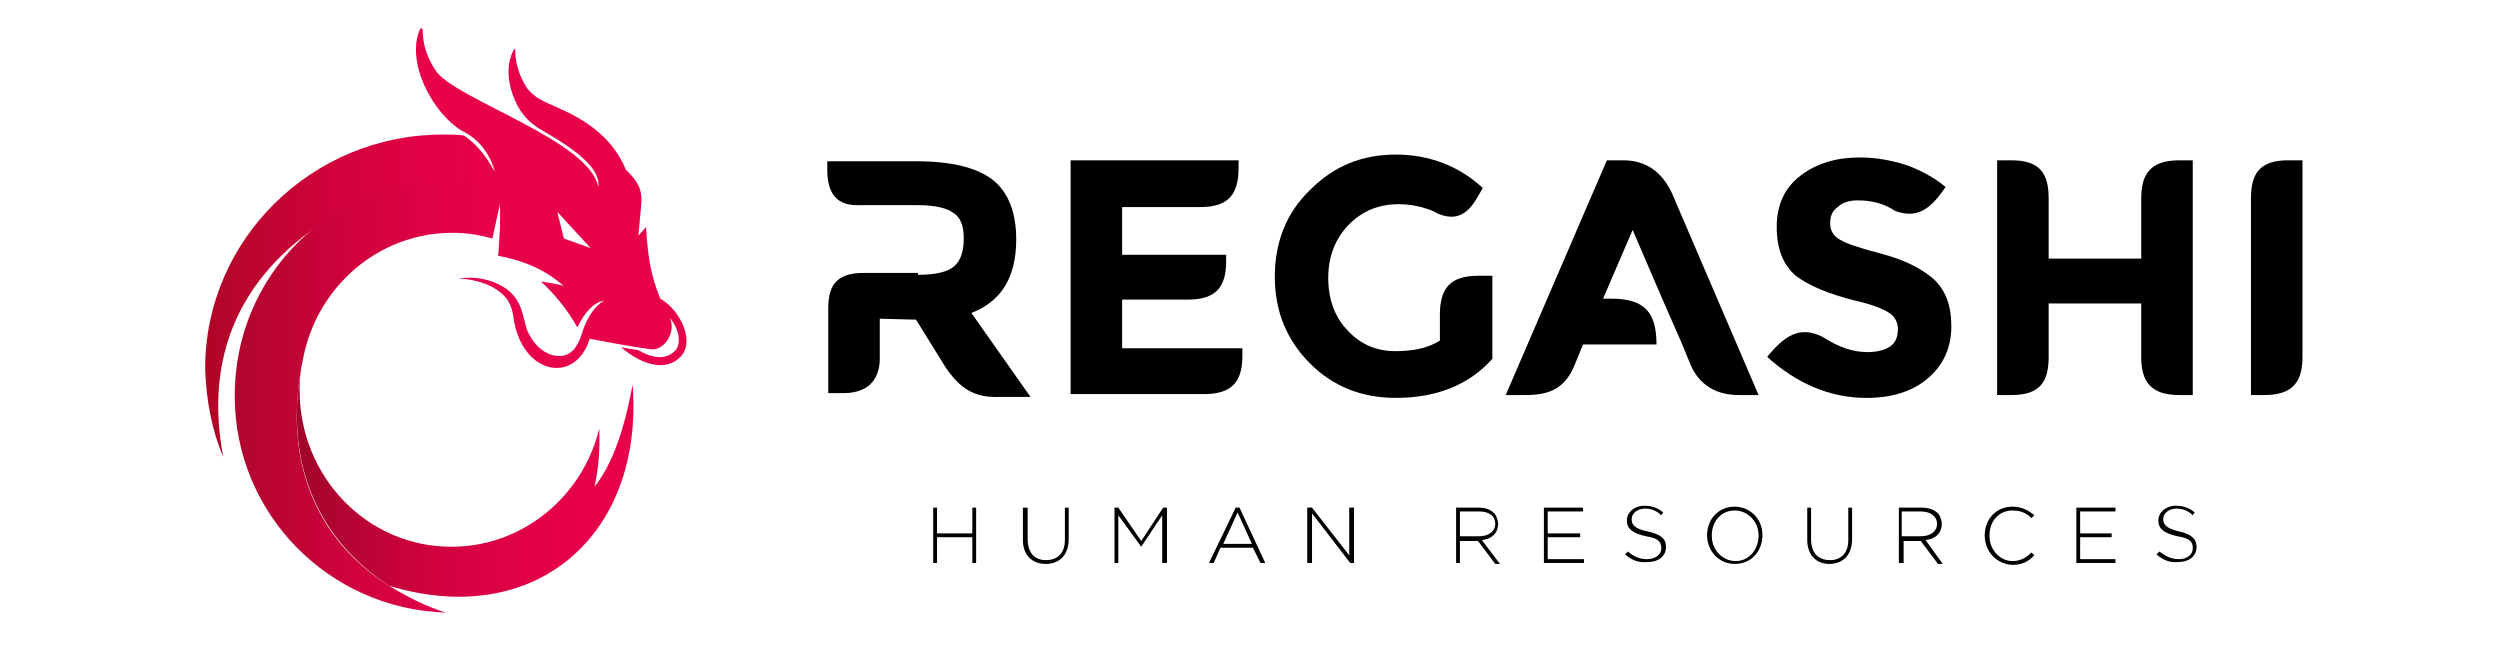 <?xml version="1.0" encoding="utf-8"?>
<!-- Generator: Adobe Illustrator 22.1.0, SVG Export Plug-In . SVG Version: 6.00 Build 0)  -->
<svg version="1.1" id="Layer_1" xmlns="http://www.w3.org/2000/svg" xmlns:xlink="http://www.w3.org/1999/xlink" x="0px" y="0px"
	 viewBox="0 0 262 68" style="enable-background:new 0 0 262 68;" xml:space="preserve">
<style type="text/css">
	.st0{fill-rule:evenodd;clip-rule:evenodd;fill:url(#SVGID_1_);}
	.st1{fill-rule:evenodd;clip-rule:evenodd;fill:url(#SVGID_2_);}
	.st2{fill-rule:evenodd;clip-rule:evenodd;fill:url(#SVGID_3_);}
	.st3{fill-rule:evenodd;clip-rule:evenodd;fill:#E9004B;}
</style>
<g>
	<linearGradient id="SVGID_1_" gradientUnits="userSpaceOnUse" x1="31.065" y1="50.041" x2="66.363" y2="50.041">
		<stop  offset="0" style="stop-color:#A00529"/>
		<stop  offset="8.503509e-02" style="stop-color:#AC042F"/>
		<stop  offset="0.303" style="stop-color:#C7023B"/>
		<stop  offset="0.527" style="stop-color:#DA0144"/>
		<stop  offset="0.756" style="stop-color:#E50049"/>
		<stop  offset="1" style="stop-color:#E9004B"/>
	</linearGradient>
	<path class="st0" d="M62.3,51c0.4-1.7,0.6-3.9,0.5-6.1c-1.7,7.1-8,12.4-15.5,12.4c-8.8,0-15.9-7.3-15.9-16.4c0-1.2,0.1-2.3,0.4-3.5
		c-2.3,10.6,1.3,19,9,24C56,66,67.5,56.2,66.3,40.3C65.4,45.2,64.1,48.8,62.3,51L62.3,51z"/>
	<linearGradient id="SVGID_2_" gradientUnits="userSpaceOnUse" x1="24.564" y1="41.537" x2="53.712" y2="41.537">
		<stop  offset="0" style="stop-color:#AF052C"/>
		<stop  offset="6.255168e-02" style="stop-color:#B5052F"/>
		<stop  offset="0.437" style="stop-color:#D1023E"/>
		<stop  offset="0.762" style="stop-color:#E30148"/>
		<stop  offset="1" style="stop-color:#E9004B"/>
	</linearGradient>
	<path class="st1" d="M40.8,61.4c-7.8-4.9-11.3-13.4-9-24c1.5-7.4,7.9-13,15.6-13c1.5,0,2.8,0.2,4.2,0.6l0.9-4.1l1.3-1.2
		c-2-0.6-4.1-0.9-6.4-0.9c-4.4,0-8.5,1.2-12.1,3.4c-6.5,4-10.7,11.1-10.7,19.3c0,12.3,9.8,22.3,22.1,22.7
		C44.5,63.5,42.6,62.5,40.8,61.4L40.8,61.4z"/>
	<linearGradient id="SVGID_3_" gradientUnits="userSpaceOnUse" x1="21.576" y1="31.027" x2="52.245" y2="31.027">
		<stop  offset="0" style="stop-color:#AF0526"/>
		<stop  offset="6.255168e-02" style="stop-color:#B5052A"/>
		<stop  offset="0.437" style="stop-color:#D1023C"/>
		<stop  offset="0.762" style="stop-color:#E30147"/>
		<stop  offset="1" style="stop-color:#E9004B"/>
	</linearGradient>
	<path class="st2" d="M23.4,47.9c-2-10.5,1.6-19.4,11.9-25.5c0.5-0.3,1-0.6,1.5-0.9C40,19.9,43.6,19,47.4,19c1.7,0,3.3,0.2,4.9,0.5
		L52.1,18l-0.3-0.1c-1-1.8-2.1-3-3.2-3.7c-0.7-0.1-1.4-0.1-2.2-0.1c-13.7,0-24.9,11-24.9,24.5C21.6,41.9,22.2,45.1,23.4,47.9
		L23.4,47.9z"/>
	<path class="st3" d="M59.1,30c-2-1.8-4.3-2.7-6.9-3.2c0.1-0.7,0.1-1.8,0.2-2.9c0.1-3.8-0.1-8.3-4-10.2c-3-1.8-5.9-7.1-4.4-10.6
		c0.1-0.2,0.3-0.2,0.3,0.1c0,1.5,0.5,3,1.5,4.4c2.5,3,16,7.2,16.9,12c0.3-2-2.6-4-5.3-5.6c-1.4-0.8-2.2-1.3-3.1-2.8
		c-1.1-2.1-1.3-4.1-0.6-5.7C53.9,5,54,5.1,54,5.3c0,1.3,0.4,2.6,1.2,3.9c0.9,1.1,1.5,1.3,3.5,2.2c3.4,1.5,5.7,3.5,6.9,6.4
		c1.6,1.5,1.7,2.5,1.6,3.7l-0.3,3.2l0.8-0.9c0.2,3.1,0.5,5.1,1.5,7.5c2.1,1.2,3.6,4.4,2.2,6c-1.8,2-4.7,0.5-6.3-0.9l1.8,0.3
		c1.2,0.7,2.8,1.2,3.9,0c0.6-0.7,0.4-2.2-0.6-3.4c0.7,1.5-0.6,3.5-2,3.3c-2.2-0.3-4.3-0.7-6.4-1.1l-0.1,0.3
		c-1.6,4.5-7.1,3.4-7.9-2.6c-0.1-0.8-0.4-1.5-0.7-1.9c-1.7-2.1-5-2.1-5-2.1c2.1-0.4,5,0.4,6.1,2.3c0.5,0.8,0.6,1.6,0.8,2.2
		c0.1,0.6,0.3,1.1,0.6,1.6c1,1.7,2.4,2.1,3.3,2c0.8-0.1,1.6-0.7,2.1-2.4l0,0c0.5-1.6,1.3-2.8,2.3-3.4c-1.1,0.2-2,1.2-2.8,2.8
		c-1-1.8-2.3-3.4-3.8-4.8C57.9,29.7,58.7,29.8,59.1,30L59.1,30z M65.6,17.8 M61.9,26l-3.5-3.8l0.7,2.8L61.9,26L61.9,26z"/>
</g>
<g>
	<path d="M239.8,16.8h1.5v20.6c0,2.6-1,4-4,4h-1.4V20.8C235.9,18.2,236.8,16.8,239.8,16.8L239.8,16.8z"/>
	<path d="M228.4,16.8h1.4v24.6h-1.4c-3,0-4-1.4-4-4v-5.6h-9.7v5.6c0,2.6-0.9,4-3.9,4h-1.5V16.8h1.5c3,0,3.9,1.4,3.9,4v6.3h9.7v-6.3
		C224.4,18.2,225.4,16.8,228.4,16.8L228.4,16.8z"/>
	<path d="M194.7,21c-0.9,0-1.6,0.2-2.1,0.7c-0.6,0.4-0.8,1-0.8,1.7c0,0.7,0.3,1.3,1,1.7c0.6,0.4,2.1,0.9,4.4,1.5
		c2.3,0.6,4.1,1.5,5.4,2.6c1.3,1.2,1.9,2.8,1.9,5c0,2.2-0.8,4-2.4,5.4c-1.6,1.4-3.8,2.1-6.5,2.1c-3.8,0-7.3-1.5-10.4-4.3
		c1.8-2.2,3.4-3.3,5.8-2.1c1.7,1.1,3.2,1.6,4.7,1.6c1,0,1.8-0.2,2.4-0.6c0.6-0.4,0.8-1.1,0.8-1.8c0-0.7-0.3-1.3-0.9-1.7
		c-0.6-0.4-1.8-0.9-3.6-1.3c-2.8-0.7-4.9-1.6-6.2-2.6c-1.3-1.1-2-2.8-2-5.1c0-2.3,0.8-4.1,2.5-5.4c1.7-1.3,3.8-1.9,6.2-1.9
		c1.7,0,3.3,0.3,4.9,0.8c1.6,0.6,2.9,1.3,4.1,2.3c-1.5,2.2-2.9,3.4-5.3,2.5C197.4,21.3,196.1,21,194.7,21L194.7,21z"/>
	<path d="M171.1,24.1l-3.1,7.2h0.9c3.6,0,4.7,1.6,4.7,4.8h-7.7l-0.9,2.2c-1,2.4-2.6,3.1-5.1,3.1h-2.1l10.6-24.6h1.7
		c2.3,0,4,1.1,5.1,3.4l9.1,21.2h-2.1c-2.4,0-4.1-1.1-5-3.1l-0.9-2.2l-2.1-4.8L171.1,24.1z"/>
	<path d="M154.9,28.9h1.5v8.7c-2.4,2.7-5.8,4.1-10.1,4.1c-3.6,0-6.6-1.2-9-3.6c-2.4-2.4-3.7-5.4-3.7-9.1c0-3.6,1.2-6.7,3.7-9.1
		c2.5-2.5,5.4-3.7,9-3.7c3.5,0,6.6,1.2,9.1,3.5c-0.9,1.5-1.9,4-4.9,2.6c-0.3-0.2-0.6-0.3-0.9-0.4c-0.9-0.3-1.9-0.5-3-0.5
		c-2.1,0-3.8,0.7-5.2,2.1c-1.4,1.4-2.2,3.3-2.2,5.6c0,2.3,0.7,4.2,2.1,5.6c1.3,1.4,3,2.1,4.9,2.1s3.4-0.3,4.7-1.1v-2.7
		C150.9,30.3,151.9,28.9,154.9,28.9L154.9,28.9z"/>
	<path d="M129.8,16.8v0.8c0,2.7-1,4.1-4,4.1h-8.2v5h10.9v0.7c0,2.6-1,4-4,4h-6.9v5.1h12.6v0.8c0,2.6-1,4-4,4h-14V16.8H129.8z"/>
	<path d="M96.2,28.8c1.9,0,3.1-0.3,3.8-0.9c0.7-0.6,1-1.6,1-2.9c0-1.3-0.3-2.2-1.1-2.7c-0.7-0.5-1.9-0.8-3.7-0.8h-4.1h-2
		c-2.3,0.1-3.4-1.1-3.4-3.7v-0.9H96c3.8,0,6.5,0.7,8.1,2c1.6,1.3,2.4,3.4,2.4,6.2c0,4-1.6,6.5-4.7,7.7l6.2,8.8h-3.3
		c-2.6,0.1-4.1-0.9-5.6-3.1L96,33.5l-3.8-0.1v4.2c0,1.7-0.8,3.6-3.8,3.6h-1.6c0-2.6,0-6.1,0-8.8c0-2.2,0.6-3.8,3.7-3.8H96.2z"/>
	<polygon points="97.8,53.2 98.2,53.2 98.2,55.9 101.9,55.9 101.9,53.2 102.3,53.2 102.3,59 101.9,59 101.9,56.3 98.2,56.3 98.2,59 
		97.8,59 	"/>
	<path d="M107.2,56.6v-3.4h0.5v3.3c0,1.4,0.7,2.2,1.9,2.2c1.2,0,2-0.7,2-2.1v-3.4h0.4v3.3c0,1.7-1,2.6-2.4,2.6
		C108.2,59.1,107.2,58.2,107.2,56.6L107.2,56.6z"/>
	<polygon points="116.8,53.2 117.2,53.2 119.6,56.7 121.9,53.2 122.3,53.2 122.3,59 121.8,59 121.8,54 119.6,57.3 119.6,57.3 
		117.2,54 117.2,59 116.8,59 	"/>
	<path d="M129.5,53.2h0.4l2.7,5.8h-0.5l-0.8-1.6h-3.4l-0.7,1.6h-0.5L129.5,53.2z M131.2,57L131.2,57l-1.5-3.3l-1.5,3.3H131.2z"/>
	<polygon points="137,53.2 137.5,53.2 141.4,58.2 141.4,53.2 141.9,53.2 141.9,59 141.5,59 137.5,53.8 137.5,59 137,59 	"/>
	<path d="M152.6,53.2h2.4c0.7,0,1.2,0.2,1.6,0.6c0.2,0.2,0.4,0.7,0.4,1.1l0,0c0,1-0.7,1.6-1.7,1.7l1.9,2.5h-0.5l-1.8-2.4h-0.1H153
		V59h-0.4V53.2z M155,56.2L155,56.2c1,0,1.7-0.5,1.7-1.3l0,0c0-0.8-0.6-1.3-1.7-1.3h-2v2.6H155z"/>
	<polygon points="161.8,53.2 165.9,53.2 165.9,53.6 162.2,53.6 162.2,55.9 165.6,55.9 165.6,56.3 162.2,56.3 162.2,58.6 166,58.6 
		166,59 161.8,59 	"/>
	<path d="M170.3,58.1l0.3-0.3c0.6,0.5,1.2,0.8,2,0.8c0.9,0,1.5-0.5,1.5-1.1v-0.1c0-0.6-0.3-1-1.6-1.2c-1.4-0.3-2-0.8-2-1.6v-0.1
		c0-0.8,0.8-1.5,1.8-1.5c0.8,0,1.4,0.2,2,0.7l-0.2,0.3c-0.5-0.5-1.1-0.7-1.7-0.7c-0.8,0-1.4,0.5-1.4,1.1l0,0c0,0.6,0.3,1,1.7,1.3
		c1.4,0.3,1.9,0.8,1.9,1.6l0,0c0,1-0.8,1.6-1.9,1.6C171.7,59,171,58.7,170.3,58.1L170.3,58.1z"/>
	<path d="M178.9,56.1L178.9,56.1c0-1.6,1.1-3,2.9-3c1.7,0,2.9,1.4,2.9,2.9c0,0.1,0,0.1,0,0.1c0,1.6-1.1,3-2.9,3
		C180.1,59.1,178.9,57.7,178.9,56.1L178.9,56.1z M184.3,56.1L184.3,56.1L184.3,56.1c0-1.4-1.1-2.6-2.5-2.6c-1.4,0-2.4,1.1-2.4,2.6
		v0.1c0,1.4,1.1,2.6,2.5,2.6S184.3,57.6,184.3,56.1L184.3,56.1z"/>
	<path d="M189.4,56.6v-3.4h0.4v3.3c0,1.4,0.7,2.2,2,2.2c1.1,0,1.9-0.7,1.9-2.1v-3.4h0.4v3.3c0,1.7-1,2.6-2.4,2.6
		C190.4,59.1,189.4,58.2,189.4,56.6L189.4,56.6z"/>
	<path d="M199,53.2h2.4c0.7,0,1.3,0.2,1.7,0.6c0.2,0.2,0.4,0.7,0.4,1.1l0,0c0,1-0.7,1.6-1.7,1.7l1.8,2.5h-0.5l-1.8-2.4l0,0h-1.8V59
		H199V53.2z M201.3,56.2L201.3,56.2c1,0,1.7-0.5,1.7-1.3l0,0c0-0.8-0.7-1.3-1.7-1.3h-2v2.6H201.3z"/>
	<path d="M208,56.1L208,56.1c0-1.7,1.2-3,2.9-3c1,0,1.7,0.4,2.3,0.9l-0.3,0.3c-0.5-0.5-1.1-0.8-2-0.8c-1.4,0-2.4,1.1-2.4,2.6v0.1
		c0,1.4,1.1,2.6,2.4,2.6c0.8,0,1.4-0.3,2-0.9l0.3,0.3c-0.6,0.6-1.2,1-2.3,1C209.2,59.1,208,57.8,208,56.1L208,56.1z"/>
	<polygon points="217.6,53.2 221.7,53.2 221.7,53.6 218,53.6 218,55.9 221.3,55.9 221.3,56.3 218,56.3 218,58.6 221.7,58.6 
		221.7,59 217.6,59 	"/>
	<path d="M226,58.1l0.3-0.3c0.7,0.5,1.2,0.8,2.1,0.8c0.8,0,1.4-0.5,1.4-1.1v-0.1c0-0.6-0.3-1-1.6-1.2c-1.4-0.3-2-0.8-2-1.6v-0.1
		c0-0.8,0.8-1.5,1.8-1.5c0.8,0,1.4,0.2,2,0.7l-0.2,0.3c-0.5-0.5-1.1-0.7-1.7-0.7c-0.8,0-1.4,0.5-1.4,1.1l0,0c0,0.6,0.4,1,1.7,1.3
		c1.3,0.3,1.8,0.8,1.8,1.6l0,0c0,1-0.8,1.6-1.9,1.6C227.4,59,226.7,58.7,226,58.1L226,58.1z"/>
</g>
</svg>
